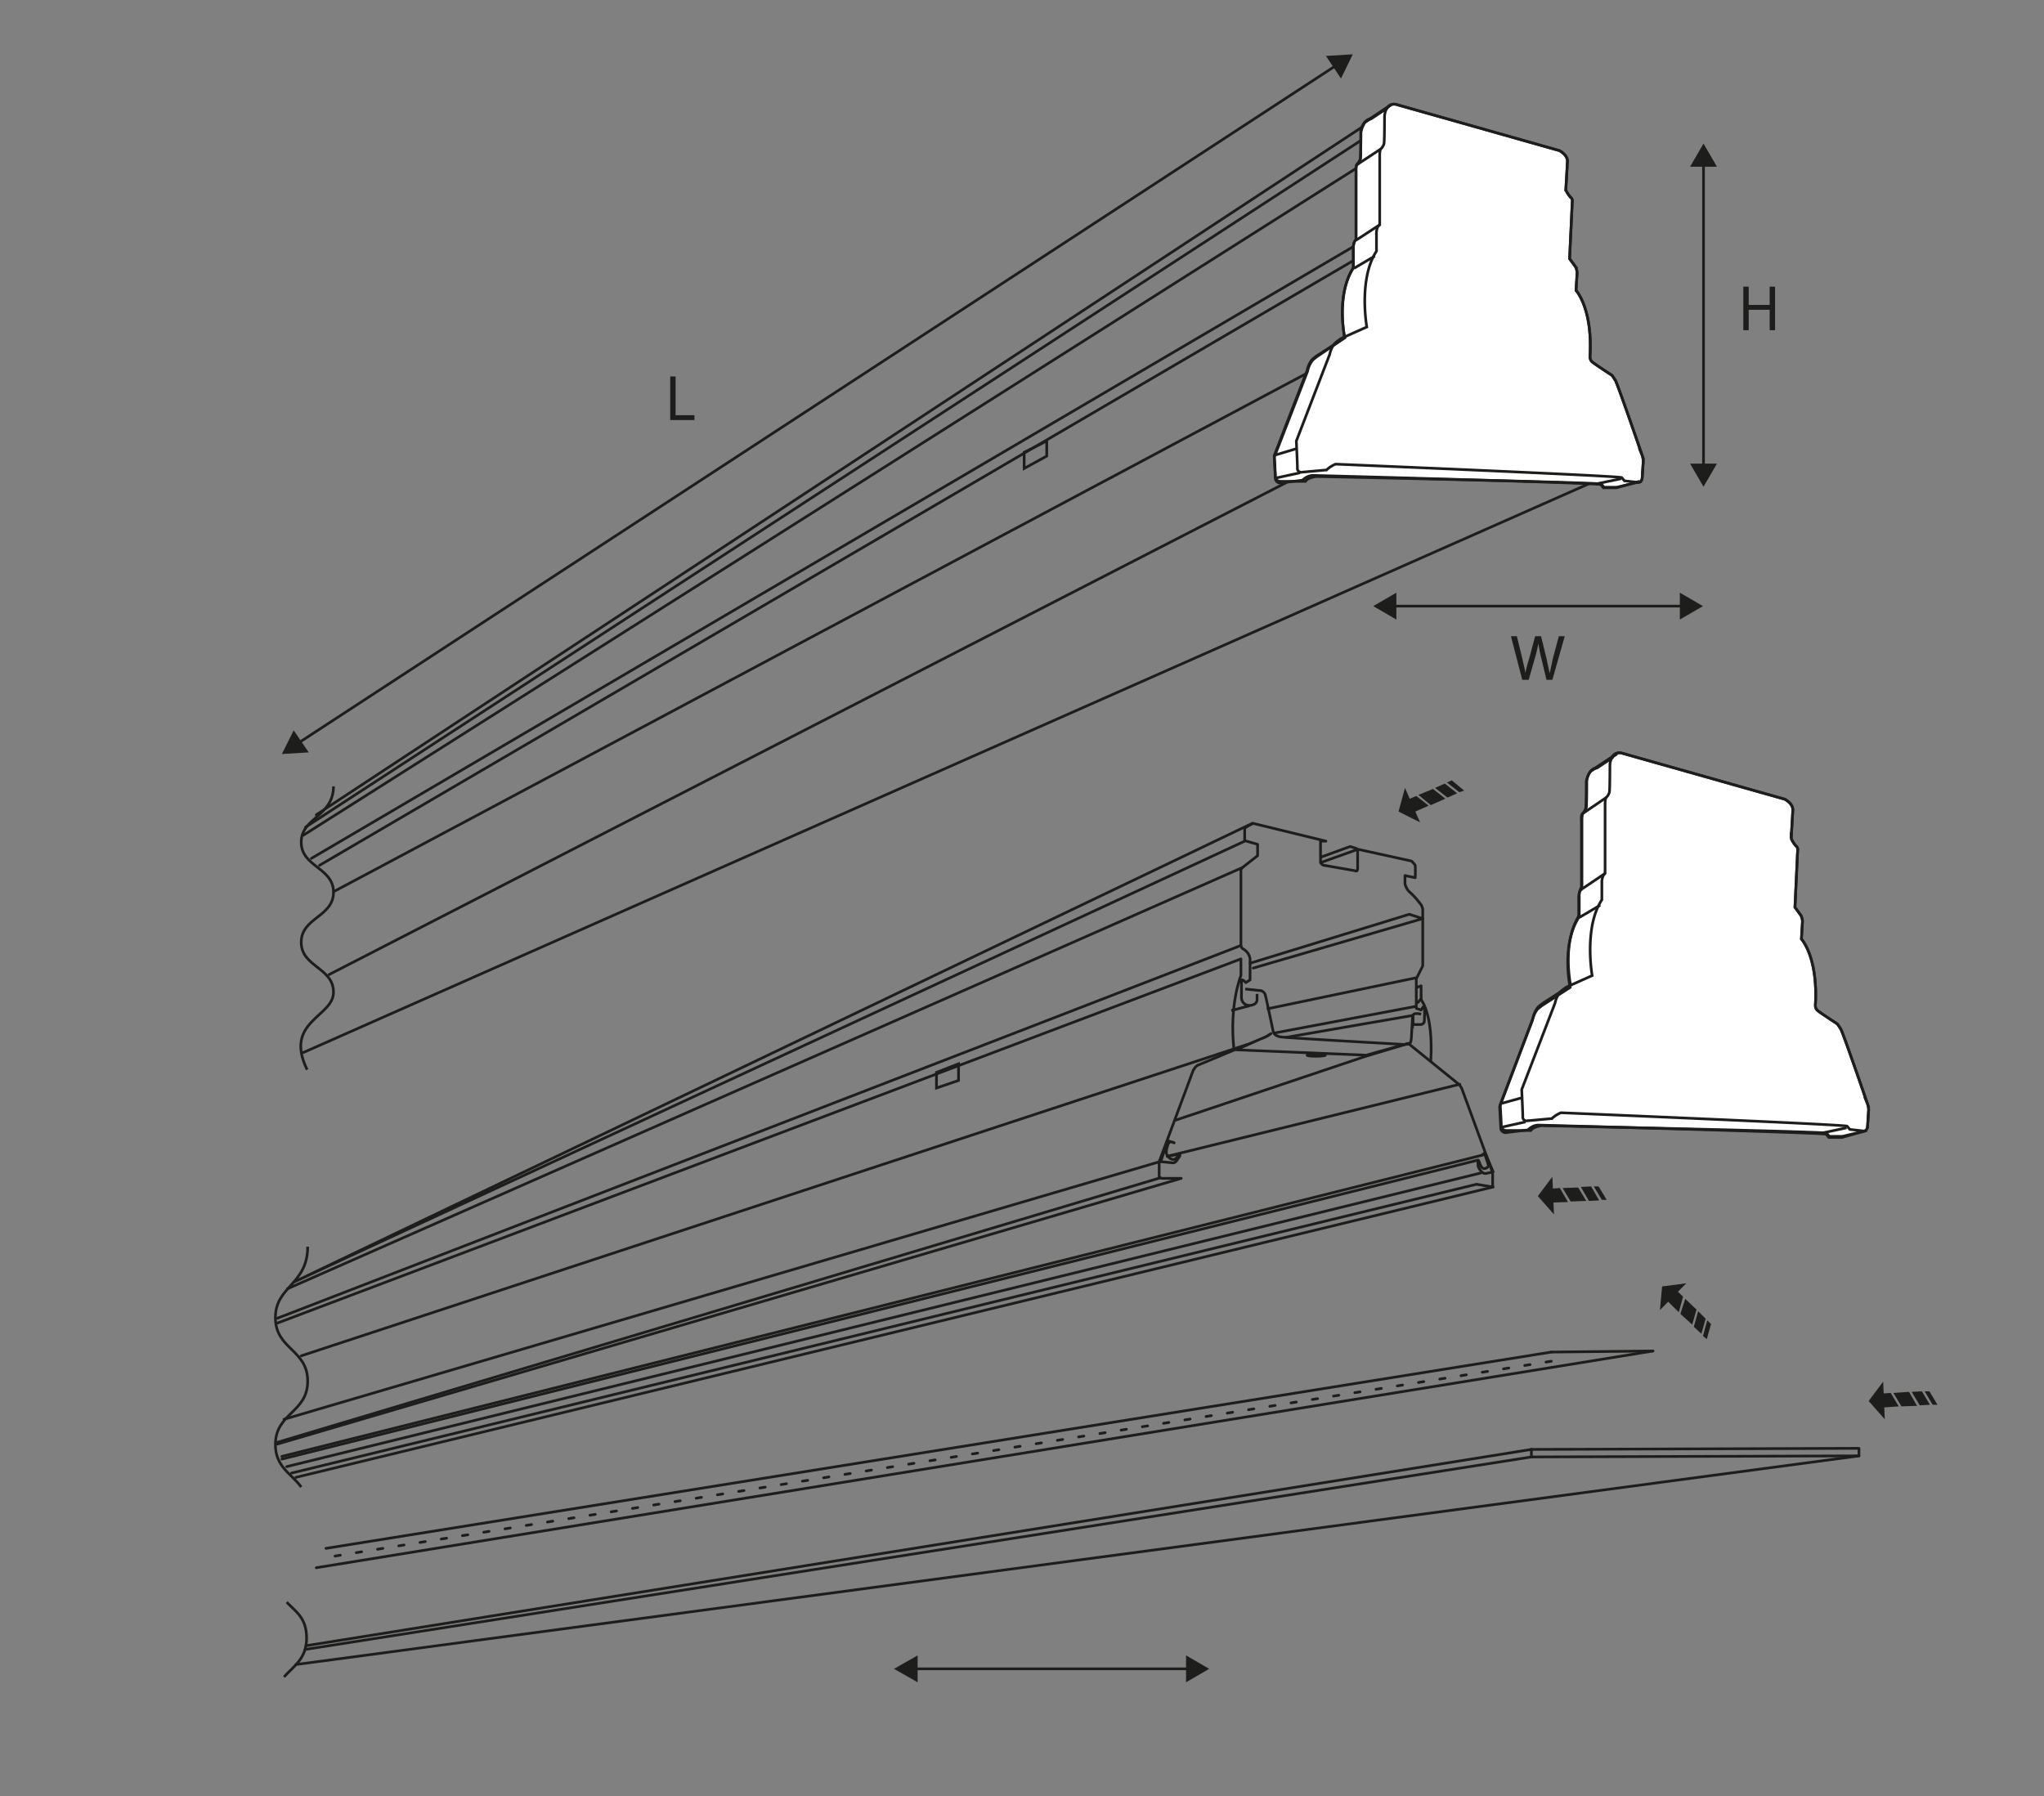 <svg xmlns="http://www.w3.org/2000/svg" viewBox="0 0 380 334"><rect x="0" y="0" width="380" height="334" fill="#808080" stroke="none"/><title>Teknik_cizim@Flat difuzorlu LED armatur</title><line x1="169.8" y1="310.3" x2="221.2" y2="310.3" style="fill:none;stroke:#1d1d1b;stroke-miterlimit:10;stroke-width:0.5px"/><polygon points="170.6 312.8 166.2 310.3 170.6 307.8 170.6 312.8" style="fill:#1d1d1b"/><polygon points="220.5 312.8 224.8 310.3 220.5 307.8 220.5 312.8" style="fill:#1d1d1b"/><path d="M233.7,184.8v1.1a1,1,0,0,1-.7.9,1.7,1.7,0,0,1-1.4,0,1.5,1.5,0,0,1-.8-1.2v-3.2c0-.6.8.3.8.3l.8-.5v-3.9a2.5,2.5,0,0,0-1.2-1.8.9.9,0,0,1-.5-.7V162s-.1-.3.3-.7l2.8-2.2v-2.1l-2.4-.7V154a8.4,8.4,0,0,1,1.6-.9l13.5,3.3h-1v4s.3.5.7.5l5.7,1s.5.3.5-.4v-3.6l10,2.2a3.8,3.8,0,0,1,.7.8,22.6,22.6,0,0,1,0,2.3l-1.9-.4v1.5a3,3,0,0,0,.8,1.5,14.5,14.5,0,0,1,2.3,2.6l.2.6v10.6l-1.2,2.4v5.5l.9.3s.5-.9.6-.6,0,2.7,0,2.7a.7.7,0,0,1-.7.6h-1.4v-1.7L239,192.9" style="fill:none;stroke:#1d1d1b;stroke-linejoin:round;stroke-width:0.5px"/><polyline points="232.4 179.1 262 170 264.5 170.8 233 180" style="fill:none;stroke:#1d1d1b;stroke-linecap:round;stroke-linejoin:round;stroke-width:0.5px"/><polyline points="231.4 156.4 54.6 238.4 233 153" style="fill:none;stroke:#1d1d1b;stroke-linejoin:round;stroke-width:0.5px"/><line x1="231" y1="161.3" x2="53.3" y2="239.7" style="fill:none;stroke:#1d1d1b;stroke-linejoin:round;stroke-width:0.5px"/><line x1="230.7" y1="175.8" x2="51.6" y2="245.1" style="fill:none;stroke:#1d1d1b;stroke-linecap:round;stroke-linejoin:round;stroke-width:0.5px"/><line x1="263.3" y1="187.1" x2="236.8" y2="192.1" style="fill:none;stroke:#1d1d1b;stroke-linejoin:round;stroke-width:0.5px"/><line x1="263.3" y1="181.8" x2="235.5" y2="187.6" style="fill:none;stroke:#1d1d1b;stroke-linejoin:round;stroke-width:0.5px"/><path d="M231.5,183.9l2.9.3a1.2,1.2,0,0,1,.8.7c.2.6,1.5,6.9,1.5,6.9s.1.8,1.4,1,22.9,1.4,22.9,1.4,1.2.1,1.3-.6a5.1,5.1,0,0,0,.1-.9l.2-3.5a.6.6,0,0,1,.4-.7,2.3,2.3,0,0,1,1.2.1" style="fill:none;stroke:#1d1d1b;stroke-miterlimit:10;stroke-width:0.5px"/><line x1="232.3" y1="187" x2="228.9" y2="187.9" style="fill:#1d1d1b"/><line x1="232.3" y1="187" x2="228.9" y2="187.9" style="fill:none;stroke:#1d1d1b;stroke-miterlimit:10;stroke-width:0.5px"/><line x1="261.9" y1="194" x2="253.9" y2="196.4" style="fill:none;stroke:#1d1d1b;stroke-miterlimit:10;stroke-width:0.5px"/><ellipse cx="244.7" cy="196.2" rx="1.7" ry="0.2" style="fill:none;stroke:#1d1d1b;stroke-miterlimit:10;stroke-width:0.5px"/><line x1="230.7" y1="182.3" x2="230.3" y2="182.6" style="fill:none;stroke:#1d1d1b;stroke-linejoin:round;stroke-width:0.5px"/><path d="M51.6,268.5l168-49.4h-3.4s-.7,0-.7-.4V216l6.3-16.9a2.8,2.8,0,0,1,.8-1l12.7-5.3s1.9-1.2.4-.2l-5.9,2.6,24.2,1,7.8-2.2,9.4,7.6a2.8,2.8,0,0,1,.6.9l5.5,15a4.4,4.4,0,0,1,.2.9v2.3l-3-.5L54.2,273.9" style="fill:none;stroke:#1d1d1b;stroke-linecap:round;stroke-linejoin:round;stroke-width:0.5px"/><path d="M266,197.3c.5-8.8-1.8-11.4-1.8-11.4v-2.6l-.8.3" style="fill:none;stroke:#1d1d1b;stroke-linecap:round;stroke-linejoin:round;stroke-width:0.5px"/><path d="M51.6,246l179.1-67.7v3.1s-2.2,5.3-1.3,13.7" style="fill:none;stroke:#1d1d1b;stroke-linecap:round;stroke-linejoin:round;stroke-width:0.5px"/><line x1="81.4" y1="240.2" x2="231.9" y2="194.2" style="fill:#c6c6c5"/><line x1="56" y1="252.1" x2="231.9" y2="194.2" style="fill:none;stroke:#1d1d1b;stroke-linecap:round;stroke-linejoin:round;stroke-width:0.5px"/><line x1="215.6" y1="216" x2="80.6" y2="252.1" style="fill:#c6c6c5"/><line x1="215.6" y1="216" x2="52.8" y2="263.9" style="fill:none;stroke:#1d1d1b;stroke-linecap:round;stroke-linejoin:round;stroke-width:0.5px"/><line x1="215.7" y1="219" x2="79" y2="256.2" style="fill:#c6c6c5"/><line x1="215.7" y1="219" x2="51.5" y2="268.2" style="fill:none;stroke:#1d1d1b;stroke-linecap:round;stroke-linejoin:round;stroke-width:0.5px"/><line x1="277.6" y1="220.7" x2="159.5" y2="240.9" style="fill:#c6c6c5"/><line x1="277.6" y1="220.7" x2="55" y2="274.7" style="fill:none;stroke:#1d1d1b;stroke-linecap:round;stroke-linejoin:round;stroke-width:0.5px"/><path d="M275.5,214.8s.5-.4.7.3.7,1.7.4,1.9-1,.8-1.5-.7-.3.6-.3.6.6,1.4,1.4,1.3l1.4-.3-1.4-3.3-.2-.2Z" style="fill:none;stroke:#1d1d1b;stroke-linecap:round;stroke-linejoin:round;stroke-width:0.5px"/><path d="M218.3,212.5s-.9-.6-1.2.4-.4,1.6,0,2.1,1.1.8,1.5.4,1-.8.7-.4-.7,1.4-1.4,1.2l-2.1-.2,1.1-3.4.2-.5Z" style="fill:none;stroke:#1d1d1b;stroke-linecap:round;stroke-linejoin:round;stroke-width:0.5px"/><line x1="254.9" y1="197.8" x2="218.5" y2="208.3" style="fill:#c6c6c5"/><line x1="253.9" y1="196.4" x2="218.5" y2="208.3" style="fill:none;stroke:#1d1d1b;stroke-linecap:round;stroke-linejoin:round;stroke-width:0.5px"/><line x1="271.4" y1="201.6" x2="217" y2="215" style="fill:#c6c6c5"/><line x1="271.4" y1="201.6" x2="217" y2="215" style="fill:none;stroke:#1d1d1b;stroke-linecap:round;stroke-linejoin:round;stroke-width:0.5px"/><line x1="274.8" y1="215.7" x2="152.8" y2="237.7" style="fill:#c6c6c5"/><line x1="274.8" y1="215.7" x2="52.4" y2="271.3" style="fill:none;stroke:#1d1d1b;stroke-linecap:round;stroke-linejoin:round;stroke-width:0.5px"/><line x1="275.3" y1="218.1" x2="152.2" y2="239.6" style="fill:#c6c6c5"/><line x1="275.3" y1="218.1" x2="53.3" y2="272.7" style="fill:none;stroke:#1d1d1b;stroke-linecap:round;stroke-linejoin:round;stroke-width:0.5px"/><line x1="275.5" y1="214.8" x2="152.8" y2="237.1" style="fill:#c6c6c5"/><line x1="275.5" y1="214.8" x2="52.4" y2="270.8" style="fill:none;stroke:#1d1d1b;stroke-linecap:round;stroke-linejoin:round;stroke-width:0.5px"/><line x1="219.3" y1="214.6" x2="217" y2="215" style="fill:#c6c6c5"/><line x1="219.3" y1="214.6" x2="217" y2="215" style="fill:none;stroke:#1d1d1b;stroke-linecap:round;stroke-linejoin:round;stroke-width:0.5px"/><line x1="264.2" y1="185.7" x2="263.6" y2="186.4" style="fill:none;stroke:#1d1d1b;stroke-linecap:round;stroke-linejoin:round;stroke-width:0.5px"/><polygon points="178.2 200.9 174.1 202.3 174.1 199.4 178.2 197.8 178.2 200.9" style="fill:none;stroke:#1d1d1b;stroke-miterlimit:10;stroke-width:0.5px"/><line x1="232.9" y1="209.9" x2="237.5" y2="208.8" style="fill:#fff"/><path d="M298.4,162.4V149.5s0-1,.2-1.2a2.2,2.2,0,0,0,.6-1c.1-.4.1-5.1.1-5.1s.1-2.5,2.1-2.2l30.4,8.6s1.6.8,1.5,2.1l-.3,5.2a4.9,4.9,0,0,0,.9,1.4.8.8,0,0,1,.3.8l-.5,10.6,1.1,1.5a2.8,2.8,0,0,1,.3,1.1l-.2,3.3s3.1,3.3,2.6,12.2a1.4,1.4,0,0,0,.3,1c.4.4,3.8,2.6,3.8,2.6l.6.9c.4.6,4.9,13.7,4.9,13.7a4.3,4.3,0,0,1,.3,1.3l-.2,3.1s0,.8-.7.9l-2.6-.3-.5-.6c-.2-.3-53.2-2.5-53.2-2.5a5.3,5.3,0,0,0-1.7,1.1H284a.9.9,0,0,1-.9-.9V203l6.2-16.1a5,5,0,0,1,.9-2,8.3,8.3,0,0,1,1.3-1l4.7-2.1s-1.6-8.9,1.8-14.1v-3.4s-.1-1.4.6-1.8" style="fill:#fff;fill-rule:evenodd"/><path d="M298.4,162.4V149.5s0-1,.2-1.2a2.2,2.2,0,0,0,.6-1c.1-.4.1-5.1.1-5.1s.1-2.5,2.1-2.2l30.4,8.6s1.6.8,1.5,2.1l-.3,5.2a4.9,4.9,0,0,0,.9,1.4.8.8,0,0,1,.3.8l-.5,10.6,1.1,1.5a2.8,2.8,0,0,1,.3,1.1l-.2,3.3s3.1,3.3,2.6,12.2a1.4,1.4,0,0,0,.3,1c.4.4,3.8,2.6,3.8,2.6l.6.9c.4.6,4.9,13.7,4.9,13.7a4.3,4.3,0,0,1,.3,1.3l-.2,3.1s0,.8-.7.9l-2.6-.3-.5-.6c-.2-.3-53.2-2.5-53.2-2.5a5.3,5.3,0,0,0-1.7,1.1H284a.9.9,0,0,1-.9-.9V203l6.2-16.1a5,5,0,0,1,.9-2,8.3,8.3,0,0,1,1.3-1l4.7-2.1s-1.6-8.9,1.8-14.1v-3.4S297.8,162.9,298.4,162.4Z" style="fill:none;stroke:#1d1d1b;stroke-miterlimit:10;stroke-width:0.5px"/><path d="M347.1,210.2l-4.6,1.1h-2.4l-.5-.6c-.2-.3-53-1.4-53-1.4s-1.6.2-2,.9h-4.6a.9.9,0,0,1-.9-.9c0-.9-.2-3.9-.2-3.9l6.1-16.1a4.9,4.9,0,0,1,.9-2,8.4,8.4,0,0,1,1.3-1l4.8-3.1s-1.7-7.9,1.6-13v-3.4s-.1-1.4.5-1.8V152.4s0-1,.2-1.2a2.2,2.2,0,0,0,.6-1c.1-.3.1-5,.1-5s.1-2.1,1.9-2.4l3-2" style="fill:#fff;fill-rule:evenodd"/><path d="M347.1,210.2l-4.6,1.1h-2.4l-.5-.6c-.2-.3-53-1.4-53-1.4s-1.6.2-2,.9h-4.6a.9.9,0,0,1-.9-.9c0-.9-.2-3.9-.2-3.9l6.1-16.1a4.9,4.9,0,0,1,.9-2,8.4,8.4,0,0,1,1.3-1l4.8-3.1s-1.7-7.9,1.6-13v-3.4s-.1-1.4.5-1.8V152.4s0-1,.2-1.2a2.2,2.2,0,0,0,.6-1c.1-.3.1-5,.1-5s.1-2.1,1.9-2.4l3-2" style="fill:none;stroke:#1d1d1b;stroke-miterlimit:10;stroke-width:0.5px"/><line x1="295.7" y1="143.4" x2="300.6" y2="140.2" style="fill:#fff"/><line x1="295.7" y1="143.4" x2="300.6" y2="140.2" style="fill:none;stroke:#1d1d1b;stroke-miterlimit:10;stroke-width:0.5px"/><line x1="279.1" y1="209.6" x2="283.6" y2="208.6" style="fill:none;stroke:#1d1d1b;stroke-miterlimit:10;stroke-width:0.5px"/><line x1="338.6" y1="210.7" x2="343.3" y2="209.7" style="fill:none;stroke:#1d1d1b;stroke-miterlimit:10;stroke-width:0.5px"/><path d="M298.4,162.4V149.5s0-1,.2-1.2a2.2,2.2,0,0,0,.6-1c.1-.4.1-5.1.1-5.1s.1-2.5,2.1-2.2l30.4,8.6s1.6.8,1.5,2.1l-.3,5.2a4.9,4.9,0,0,0,.9,1.4.8.8,0,0,1,.3.8l-.5,10.6,1.1,1.5a2.9,2.9,0,0,1,.3,1.1l-.2,3.3s3.1,3.3,2.6,12.2a1.4,1.4,0,0,0,.3,1c.4.4,3.8,2.6,3.8,2.6l.6.9c.4.6,4.9,13.7,4.9,13.7a4.2,4.2,0,0,1,.3,1.3l-.2,3.1s0,.8-.7.9l-2.6-.3-.5-.6c-.2-.3-53.2-2.5-53.2-2.5a5.3,5.3,0,0,0-1.7,1.1h-.2l-4.4.4a.7.7,0,0,1-.8-.8c0-.9-.2-5-.2-5l6.2-16.1a5,5,0,0,1,.9-2,8.3,8.3,0,0,1,1.3-1l4.7-2.1s-1.6-8.9,1.8-14.1v-3.4S297.8,162.9,298.4,162.4Z" style="fill:none;stroke:#1d1d1b;stroke-miterlimit:10;stroke-width:0.5px"/><path d="M296.8,142.8c-1.4,0-1.9,2.5-1.9,2.5s0,4.7-.1,5a2.2,2.2,0,0,1-.6,1c-.3.2-.2,1.2-.2,1.2v12.9c-.6.4-.5,1.8-.5,1.8v3.4c-3.3,5.2-1.6,13-1.6,13l-4.8,3.1a8.5,8.5,0,0,0-1.3,1,4.9,4.9,0,0,0-.9,2l-6.1,16.1.2,3.9a.9.9,0,0,0,.9.9l4.1-.5.4-.3a2.6,2.6,0,0,1,1.7-.6s53.2,1.4,53.4,1.7l.5.6h2.4l4.3-1.2" style="fill:none;stroke:#1d1d1b;stroke-miterlimit:10;stroke-width:0.5px"/><line x1="300.5" y1="140.2" x2="295.7" y2="143.4" style="fill:none;stroke:#1d1d1b;stroke-miterlimit:10;stroke-width:0.5px"/><line x1="294.2" y1="151.3" x2="298.6" y2="148.3" style="fill:none;stroke:#1d1d1b;stroke-miterlimit:10;stroke-width:0.5px"/><line x1="293.6" y1="170.6" x2="297.5" y2="168.3" style="fill:none;stroke:#1d1d1b;stroke-miterlimit:10;stroke-width:0.5px"/><line x1="294.1" y1="165.3" x2="298.4" y2="162.4" style="fill:none;stroke:#1d1d1b;stroke-miterlimit:10;stroke-width:0.5px"/><line x1="279" y1="205.2" x2="283" y2="204.1" style="fill:none;stroke:#1d1d1b;stroke-miterlimit:10;stroke-width:0.5px"/><line x1="284.7" y1="269.5" x2="56.9" y2="306" style="fill:none;stroke:#1d1d1b;stroke-linecap:round;stroke-linejoin:round;stroke-width:0.5px"/><polyline points="284.7 269.5 345.6 269.3 345.6 270.7 284.7 270.9" style="fill:none;stroke:#1d1d1b;stroke-linecap:round;stroke-linejoin:round;stroke-width:0.5px"/><line x1="284.7" y1="270.9" x2="56.7" y2="306.7" style="fill:none;stroke:#1d1d1b;stroke-linecap:round;stroke-linejoin:round;stroke-width:0.5px"/><line x1="345.6" y1="270.7" x2="55" y2="309.5" style="fill:none;stroke:#1d1d1b;stroke-linecap:round;stroke-linejoin:round;stroke-width:0.5px"/><line x1="284.7" y1="270.9" x2="284.7" y2="269.5" style="fill:none;stroke:#1d1d1b;stroke-linecap:round;stroke-linejoin:round;stroke-width:0.5px"/><line x1="288.4" y1="251.4" x2="60.6" y2="287.9" style="fill:none;stroke:#1d1d1b;stroke-linecap:round;stroke-linejoin:round;stroke-width:0.5px"/><line x1="288.4" y1="253.1" x2="60.6" y2="289.6" style="fill:none;stroke:#1d1d1b;stroke-linecap:round;stroke-linejoin:round;stroke-width:0.5px;stroke-dasharray:1,3"/><line x1="288.4" y1="251.4" x2="307.3" y2="251.2" style="fill:none;stroke:#1d1d1b;stroke-linecap:round;stroke-linejoin:round;stroke-width:0.5px"/><line x1="307.3" y1="251.2" x2="58.8" y2="291.5" style="fill:none;stroke:#1d1d1b;stroke-linecap:round;stroke-linejoin:round;stroke-width:0.5px"/><line x1="252.2" y1="158" x2="245.5" y2="160.4" style="fill:none;stroke:#1d1d1b;stroke-linejoin:round;stroke-width:0.5px"/><polyline points="245.5 159.4 251 157.4 252.3 157.8" style="fill:none;stroke:#1d1d1b;stroke-linejoin:round;stroke-width:0.5px"/><path d="M256.4,53.8v1.1a1,1,0,0,1-.7.9,1.7,1.7,0,0,1-1.4,0,1.5,1.5,0,0,1-.8-1.2V51.4c0-.6.8.3.8.3l.8-.5V47.3a2.5,2.5,0,0,0-1.2-1.8.9.9,0,0,1-.5-.7V30.9s-.1-.3.3-.7l2.8-2.2V26l-2.4-.7V22.9a8.4,8.4,0,0,1,1.6-.9l13.5,3.3h-1v4s.3.5.7.5l5.7,1s.5.3.5-.4V26.8l10,2.2a3.8,3.8,0,0,1,.7.8,22.6,22.6,0,0,1,0,2.3l-1.9-.4v1.5a3,3,0,0,0,.8,1.5,14.5,14.5,0,0,1,2.3,2.6l.2.6V48.4l-1.2,2.4v5.5l.9.3s.5-.9.6-.6,0,2.7,0,2.7a.7.7,0,0,1-.7.6h-1.4V57.5l-23.7,4.3" style="fill:none;stroke:#1d1d1b;stroke-linejoin:round;stroke-width:0.5px"/><polyline points="255.1 48.1 284.6 39 287.1 39.8 255.7 48.9" style="fill:none;stroke:#1d1d1b;stroke-linecap:round;stroke-linejoin:round;stroke-width:0.5px"/><line x1="58.8" y1="151.5" x2="255.7" y2="22" style="fill:none;stroke:#1d1d1b;stroke-linecap:round;stroke-linejoin:round;stroke-width:0.5px"/><line x1="254.1" y1="25.4" x2="56.8" y2="153.8" style="fill:none;stroke:#1d1d1b;stroke-linecap:round;stroke-linejoin:round;stroke-width:0.5px"/><line x1="253.7" y1="30.3" x2="56.4" y2="155.3" style="fill:none;stroke:#1d1d1b;stroke-linecap:round;stroke-linejoin:round;stroke-width:0.5px"/><line x1="253.4" y1="44.8" x2="57.9" y2="159.6" style="fill:none;stroke:#1d1d1b;stroke-linecap:round;stroke-linejoin:round;stroke-width:0.5px"/><line x1="285.9" y1="56.1" x2="259.5" y2="61.1" style="fill:none;stroke:#1d1d1b;stroke-linejoin:round;stroke-width:0.5px"/><line x1="285.9" y1="50.8" x2="258.2" y2="56.6" style="fill:none;stroke:#1d1d1b;stroke-linejoin:round;stroke-width:0.5px"/><path d="M254.2,52.9l2.9.3a1.2,1.2,0,0,1,.8.7c.2.6,1.5,6.9,1.5,6.9s.1.8,1.4,1,22.9,1.4,22.9,1.4,1.2.1,1.3-.6a5.1,5.1,0,0,0,.1-.9l.2-3.5a.6.6,0,0,1,.4-.7,2.3,2.3,0,0,1,1.2.1" style="fill:none;stroke:#1d1d1b;stroke-miterlimit:10;stroke-width:0.5px"/><line x1="254.9" y1="56" x2="251.5" y2="56.9" style="fill:#1d1d1b"/><line x1="254.9" y1="56" x2="251.5" y2="56.9" style="fill:none;stroke:#1d1d1b;stroke-miterlimit:10;stroke-width:0.5px"/><line x1="284.6" y1="63" x2="276.5" y2="65.4" style="fill:none;stroke:#1d1d1b;stroke-miterlimit:10;stroke-width:0.5px"/><ellipse cx="267.4" cy="65.2" rx="1.7" ry="0.2" style="fill:none;stroke:#1d1d1b;stroke-miterlimit:10;stroke-width:0.5px"/><line x1="253.4" y1="51.2" x2="253" y2="51.6" style="fill:none;stroke:#1d1d1b;stroke-linejoin:round;stroke-width:0.5px"/><path d="M61.2,181.2,242.3,88.1h-3.4s-.7,0-.7-.4V85L244.6,68a2.8,2.8,0,0,1,.8-1l12.7-5.3s1.9-1.2.4-.2l-5.9,2.6,24.2,1,7.8-2.2,9.4,7.6a2.8,2.8,0,0,1,.6.9l5.5,15a4.4,4.4,0,0,1,.2.9v2.3l-3-.5L56.4,195.7" style="fill:none;stroke:#1d1d1b;stroke-linecap:round;stroke-linejoin:round;stroke-width:0.5px"/><path d="M288.7,66.3c.5-8.8-1.8-11.4-1.8-11.4V52.2l-.8.3" style="fill:none;stroke:#1d1d1b;stroke-linecap:round;stroke-linejoin:round;stroke-width:0.5px"/><path d="M59.4,160.9l194-113.5v3.1s-2.2,5.3-1.3,13.7" style="fill:none;stroke:#1d1d1b;stroke-linecap:round;stroke-linejoin:round;stroke-width:0.5px"/><line x1="164.1" y1="89.2" x2="254.6" y2="63.2" style="fill:#c6c6c5"/><line x1="62.2" y1="165.7" x2="254.6" y2="63.2" style="fill:none;stroke:#1d1d1b;stroke-linecap:round;stroke-linejoin:round;stroke-width:0.5px"/><line x1="277.6" y1="66.8" x2="241.1" y2="77.2" style="fill:#c6c6c5"/><line x1="277.6" y1="66.8" x2="241.1" y2="77.2" style="fill:none;stroke:#1d1d1b;stroke-linecap:round;stroke-linejoin:round;stroke-width:0.5px"/><line x1="294" y1="70.6" x2="239.7" y2="83.9" style="fill:#c6c6c5"/><line x1="294" y1="70.6" x2="239.7" y2="83.9" style="fill:none;stroke:#1d1d1b;stroke-linecap:round;stroke-linejoin:round;stroke-width:0.5px"/><path d="M260.4,64.7l.2,2.9V77s.9,5,4.4,5.7h8.4s3.5.3,4.3-4.1V63.7L265.2,63Z" style="fill:#fff"/><path d="M260.4,64.7l.2,2.9V77s.9,5,4.4,5.7h8.4s3.5.3,4.3-4.1V63.7L265.2,63Z" style="fill:none;stroke:#1d1d1b;stroke-miterlimit:10;stroke-width:0.5px"/><path d="M265.2,63V76.2s-.2,6.5,6.4,6.5" style="fill:#fff"/><path d="M265.2,63V76.2s-.2,6.5,6.4,6.5" style="fill:none;stroke:#1d1d1b;stroke-miterlimit:10;stroke-width:0.5px"/><path d="M267.6,69.8v8.4s.1,4.1,5.1,3.6a3.7,3.7,0,0,0,3.4-3.4V69.7" style="fill:#fff"/><path d="M267.6,69.8v8.4s.1,4.1,5.1,3.6a3.7,3.7,0,0,0,3.4-3.4V69.7" style="fill:none;stroke:#1d1d1b;stroke-miterlimit:10;stroke-width:0.5px"/><polygon points="274.2 71.9 269.5 71.5 269.5 70.5 274.2 71 274.2 71.9" style="fill:#fff"/><polygon points="274.2 71.9 269.5 71.5 269.5 70.5 274.2 71 274.2 71.9" style="fill:none;stroke:#1d1d1b;stroke-miterlimit:10;stroke-width:0.5px"/><line x1="286.9" y1="54.7" x2="286.3" y2="55.4" style="fill:none;stroke:#1d1d1b;stroke-linecap:round;stroke-linejoin:round;stroke-width:0.5px"/><line x1="274.9" y1="27" x2="268.2" y2="29.3" style="fill:none;stroke:#1d1d1b;stroke-linejoin:round;stroke-width:0.5px"/><polyline points="268.2 28.3 273.7 26.4 275 26.8" style="fill:none;stroke:#1d1d1b;stroke-linejoin:round;stroke-width:0.5px"/><path d="M256.5,41.8V28.9s0-1,.2-1.2a2.2,2.2,0,0,0,.6-1c.1-.4.1-5.1.1-5.1s.1-2.5,2.1-2.2l30.4,8.6s1.6.8,1.5,2.1l-.3,5.2a4.9,4.9,0,0,0,.9,1.4.8.8,0,0,1,.3.8l-.5,10.6,1.1,1.5a2.8,2.8,0,0,1,.3,1.1L293,54s3.1,3.3,2.6,12.2a1.4,1.4,0,0,0,.3,1c.4.4,3.8,2.6,3.8,2.6l.6.9c.4.6,4.9,13.7,4.9,13.7a4.3,4.3,0,0,1,.3,1.3l-.2,3.1s0,.8-.7.9l-2.6-.3-.5-.6c-.2-.3-53.2-2.5-53.2-2.5a5.3,5.3,0,0,0-1.7,1.1H242a.9.9,0,0,1-.9-.9V82.3l6.2-16.1a5,5,0,0,1,.9-2,8.3,8.3,0,0,1,1.3-1l4.7-2.1s-1.6-8.9,1.8-14.1V43.6s-.1-1.4.6-1.8" style="fill:#fff;fill-rule:evenodd"/><path d="M256.5,41.8V28.9s0-1,.2-1.2a2.2,2.2,0,0,0,.6-1c.1-.4.1-5.1.1-5.1s.1-2.5,2.1-2.2l30.4,8.6s1.6.8,1.5,2.1l-.3,5.2a4.9,4.9,0,0,0,.9,1.4.8.8,0,0,1,.3.8l-.5,10.6,1.1,1.5a2.8,2.8,0,0,1,.3,1.1L293,54s3.1,3.3,2.6,12.2a1.4,1.4,0,0,0,.3,1c.4.4,3.8,2.6,3.8,2.6l.6.9c.4.6,4.9,13.7,4.9,13.7a4.3,4.3,0,0,1,.3,1.3l-.2,3.1s0,.8-.7.9l-2.6-.3-.5-.6c-.2-.3-53.2-2.5-53.2-2.5a5.3,5.3,0,0,0-1.7,1.1H242a.9.9,0,0,1-.9-.9V82.3l6.2-16.1a5,5,0,0,1,.9-2,8.3,8.3,0,0,1,1.3-1l4.7-2.1s-1.6-8.9,1.8-14.1V43.6S255.8,42.2,256.5,41.8Z" style="fill:none;stroke:#1d1d1b;stroke-miterlimit:10;stroke-width:0.5px"/><path d="M305.2,89.5l-4.6,1.1h-2.4l-.5-.6c-.2-.3-53-1.4-53-1.4s-1.6.2-2,.9H238a.9.9,0,0,1-.9-.9c0-.9-.2-3.9-.2-3.9L243,68.9a4.9,4.9,0,0,1,.9-2,8.4,8.4,0,0,1,1.3-1l4.8-3.1s-1.7-7.9,1.6-13V46.4s-.1-1.4.5-1.8V31.7s0-1,.2-1.2a2.2,2.2,0,0,0,.6-1c.1-.3.1-5,.1-5s.1-2.1,1.9-2.4l3-2" style="fill:#fff;fill-rule:evenodd"/><path d="M305.2,89.5l-4.6,1.1h-2.4l-.5-.6c-.2-.3-53-1.4-53-1.4s-1.6.2-2,.9H238a.9.9,0,0,1-.9-.9c0-.9-.2-3.9-.2-3.9L243,68.9a4.9,4.9,0,0,1,.9-2,8.4,8.4,0,0,1,1.3-1l4.8-3.1s-1.7-7.9,1.6-13V46.4s-.1-1.4.5-1.8V31.7s0-1,.2-1.2a2.2,2.2,0,0,0,.6-1c.1-.3.1-5,.1-5s.1-2.1,1.9-2.4l3-2" style="fill:none;stroke:#1d1d1b;stroke-miterlimit:10;stroke-width:0.5px"/><line x1="253.8" y1="22.7" x2="258.6" y2="19.5" style="fill:#fff"/><line x1="253.8" y1="22.7" x2="258.6" y2="19.5" style="fill:none;stroke:#1d1d1b;stroke-miterlimit:10;stroke-width:0.5px"/><line x1="237.1" y1="88.9" x2="241.7" y2="87.9" style="fill:none;stroke:#1d1d1b;stroke-miterlimit:10;stroke-width:0.5px"/><line x1="296.6" y1="90" x2="301.4" y2="89" style="fill:none;stroke:#1d1d1b;stroke-miterlimit:10;stroke-width:0.5px"/><path d="M256.5,41.8V28.9s0-1,.2-1.2a2.2,2.2,0,0,0,.6-1c.1-.4.1-5.1.1-5.1s.1-2.5,2.1-2.2l30.4,8.6s1.6.8,1.5,2.1l-.3,5.2a4.9,4.9,0,0,0,.9,1.4.8.8,0,0,1,.3.8l-.5,10.6,1.1,1.5a2.9,2.9,0,0,1,.3,1.1L293,54s3.1,3.3,2.6,12.2a1.4,1.4,0,0,0,.3,1c.4.4,3.8,2.6,3.8,2.6l.6.9c.4.6,4.9,13.7,4.9,13.7a4.2,4.2,0,0,1,.3,1.3l-.2,3.1s0,.8-.7.9l-2.6-.3-.5-.6c-.2-.3-53.2-2.5-53.2-2.5a5.3,5.3,0,0,0-1.7,1.1h-.2l-4.4.4a.7.7,0,0,1-.8-.8c0-.9-.2-5-.2-5l6.2-16.1a5,5,0,0,1,.9-2,8.3,8.3,0,0,1,1.3-1l4.7-2.1s-1.6-8.9,1.8-14.1V43.6S255.8,42.2,256.5,41.8Z" style="fill:none;stroke:#1d1d1b;stroke-miterlimit:10;stroke-width:0.5px"/><path d="M254.9,22.1c-1.4,0-1.9,2.5-1.9,2.5s0,4.7-.1,5a2.2,2.2,0,0,1-.6,1c-.3.2-.2,1.2-.2,1.2V44.6c-.6.4-.5,1.8-.5,1.8v3.4c-3.3,5.2-1.6,13-1.6,13L245.3,66a8.5,8.5,0,0,0-1.3,1,4.9,4.9,0,0,0-.9,2L236.9,85l.2,3.9a.9.9,0,0,0,.9.9l4.1-.5.4-.3a2.6,2.6,0,0,1,1.7-.6s53.2,1.4,53.4,1.7l.5.6h2.4l4.3-1.2" style="fill:none;stroke:#1d1d1b;stroke-miterlimit:10;stroke-width:0.5px"/><line x1="258.6" y1="19.5" x2="253.8" y2="22.7" style="fill:none;stroke:#1d1d1b;stroke-miterlimit:10;stroke-width:0.5px"/><line x1="252.3" y1="30.6" x2="256.7" y2="27.7" style="fill:none;stroke:#1d1d1b;stroke-miterlimit:10;stroke-width:0.5px"/><line x1="251.7" y1="49.9" x2="255.6" y2="47.6" style="fill:none;stroke:#1d1d1b;stroke-miterlimit:10;stroke-width:0.5px"/><line x1="252.2" y1="44.6" x2="256.5" y2="41.8" style="fill:none;stroke:#1d1d1b;stroke-miterlimit:10;stroke-width:0.5px"/><line x1="237.1" y1="84.6" x2="241.1" y2="83.4" style="fill:none;stroke:#1d1d1b;stroke-miterlimit:10;stroke-width:0.5px"/><polygon points="194.6 84.8 190.4 87.1 190.4 84.1 194.6 82 194.6 84.8" style="fill:none;stroke:#1d1d1b;stroke-miterlimit:10;stroke-width:0.5px"/><line x1="316.7" y1="86.9" x2="316.7" y2="30.3" style="fill:none;stroke:#1d1d1b;stroke-miterlimit:10;stroke-width:0.5px"/><polygon points="319.2 86.2 316.7 90.5 314.2 86.2 319.2 86.2" style="fill:#1d1d1b"/><polygon points="319.2 31 316.7 26.7 314.2 31 319.2 31" style="fill:#1d1d1b"/><line x1="258.9" y1="112.7" x2="313" y2="112.7" style="fill:none;stroke:#1d1d1b;stroke-miterlimit:10;stroke-width:0.5px"/><polygon points="259.6 115.2 255.3 112.7 259.6 110.2 259.6 115.2" style="fill:#1d1d1b"/><polygon points="312.3 115.2 316.6 112.7 312.3 110.2 312.3 115.2" style="fill:#1d1d1b"/><line x1="55.4" y1="138.2" x2="248.5" y2="12.1" style="fill:none;stroke:#1d1d1b;stroke-miterlimit:10;stroke-width:0.5px"/><polygon points="57.4 139.9 52.4 140.2 54.6 135.8 57.4 139.9" style="fill:#1d1d1b"/><polygon points="249.3 14.6 251.5 10.1 246.5 10.4 249.3 14.6" style="fill:#1d1d1b"/><path d="M325.1,53.3v3.4H329V53.3H330v8.1H329V57.6h-3.9v3.8h-1V53.3Z" style="fill:#1d1d1b"/><path d="M283,126.4l-2.1-8.1h1.1l1,4.1c.2,1,.5,2,.6,2.8h0c.1-.8.4-1.8.7-2.8l1.1-4.1h1.1l1,4.1c.2,1,.4,1.9.6,2.8h0c.2-.9.4-1.8.6-2.8l1.1-4.1h1.1l-2.3,8.1h-1.1l-1-4.2a24.6,24.6,0,0,1-.5-2.6h0a25.4,25.4,0,0,1-.6,2.6l-1.2,4.2Z" style="fill:#1d1d1b"/><path d="M124.6,70h1v7.2h3.5v.9h-4.5Z" style="fill:#1d1d1b"/><polygon points="263.3 148 265.6 149.8 262.9 151 260.5 149.2 263.3 148" style="fill:#1d1d1b;fill-rule:evenodd"/><polygon points="266.4 146.7 268.7 148.5 266 149.7 263.7 147.8 266.4 146.7" style="fill:#1d1d1b;fill-rule:evenodd"/><polygon points="268.6 145.7 270.9 147.5 269.1 148.3 266.8 146.5 268.6 145.7" style="fill:#1d1d1b;fill-rule:evenodd"/><polygon points="269.9 145.1 272.2 147 271.3 147.3 269 145.5 269.9 145.1" style="fill:#1d1d1b;fill-rule:evenodd"/><polygon points="260 150.9 264 152.9 261.2 146.5 260 150.9" style="fill:#1d1d1b;fill-rule:evenodd"/><polygon points="290 220.9 291.5 223.5 288.6 223.6 287.1 221.1 290 220.9" style="fill:#1d1d1b;fill-rule:evenodd"/><polygon points="293.4 220.8 294.9 223.3 292 223.4 290.5 220.9 293.4 220.8" style="fill:#1d1d1b;fill-rule:evenodd"/><polygon points="295.8 220.6 297.3 223.2 295.4 223.3 293.9 220.7 295.8 220.6" style="fill:#1d1d1b;fill-rule:evenodd"/><polygon points="297.2 220.6 298.7 223.1 297.8 223.1 296.3 220.6 297.2 220.6" style="fill:#1d1d1b;fill-rule:evenodd"/><polygon points="285.9 222.4 288.9 225.8 288.6 218.8 285.9 222.4" style="fill:#1d1d1b;fill-rule:evenodd"/><polygon points="351.5 259 353 261.5 350.1 261.7 348.5 259.2 351.5 259" style="fill:#1d1d1b;fill-rule:evenodd"/><polygon points="354.9 258.8 356.4 261.4 353.5 261.5 352 259 354.9 258.8" style="fill:#1d1d1b;fill-rule:evenodd"/><polygon points="357.3 258.7 358.8 261.2 356.9 261.3 355.4 258.8 357.3 258.7" style="fill:#1d1d1b;fill-rule:evenodd"/><polygon points="358.7 258.7 360.2 261.2 359.3 261.2 357.8 258.7 358.7 258.7" style="fill:#1d1d1b;fill-rule:evenodd"/><polygon points="347.4 260.5 350.4 263.9 350.1 256.9 347.4 260.5" style="fill:#1d1d1b;fill-rule:evenodd"/><polygon points="312.9 241.1 312.1 244 310 241.9 310.8 239.1 312.9 241.1" style="fill:#1d1d1b;fill-rule:evenodd"/><polygon points="315.4 243.5 314.6 246.3 312.4 244.3 313.3 241.5 315.4 243.5" style="fill:#1d1d1b;fill-rule:evenodd"/><polygon points="317.1 245.2 316.3 248 314.9 246.7 315.7 243.8 317.1 245.2" style="fill:#1d1d1b;fill-rule:evenodd"/><polygon points="318.1 246.2 317.3 249 316.6 248.4 317.4 245.5 318.1 246.2" style="fill:#1d1d1b;fill-rule:evenodd"/><polygon points="309 239.2 308.6 243.6 313.5 238.6 309 239.2" style="fill:#1d1d1b;fill-rule:evenodd"/><path d="M56,276.5c-1.8-2.5-4.8-3.7-4.8-7.9,0-5.9,6-5.9,6-11.8s-6-5.9-6-11.8,6-6.1,6-13.2" style="fill:none;stroke:#1d1d1b;stroke-miterlimit:10;stroke-width:0.5px"/><path d="M52.8,311.8c1.8-2,4.2-3.4,4.2-7.2s-2-4.9-3.7-6.7" style="fill:none;stroke:#1d1d1b;stroke-miterlimit:10;stroke-width:0.5px"/><path d="M57.1,198.9c-4.4-9,4.9-9.8,4.9-14.4s-6-4.7-6-9.3,6-4.7,6-9.3-6-4.7-6-9.3,6-4.8,6-10.4" style="fill:none;stroke:#1d1d1b;stroke-miterlimit:10;stroke-width:0.5px"/></svg>